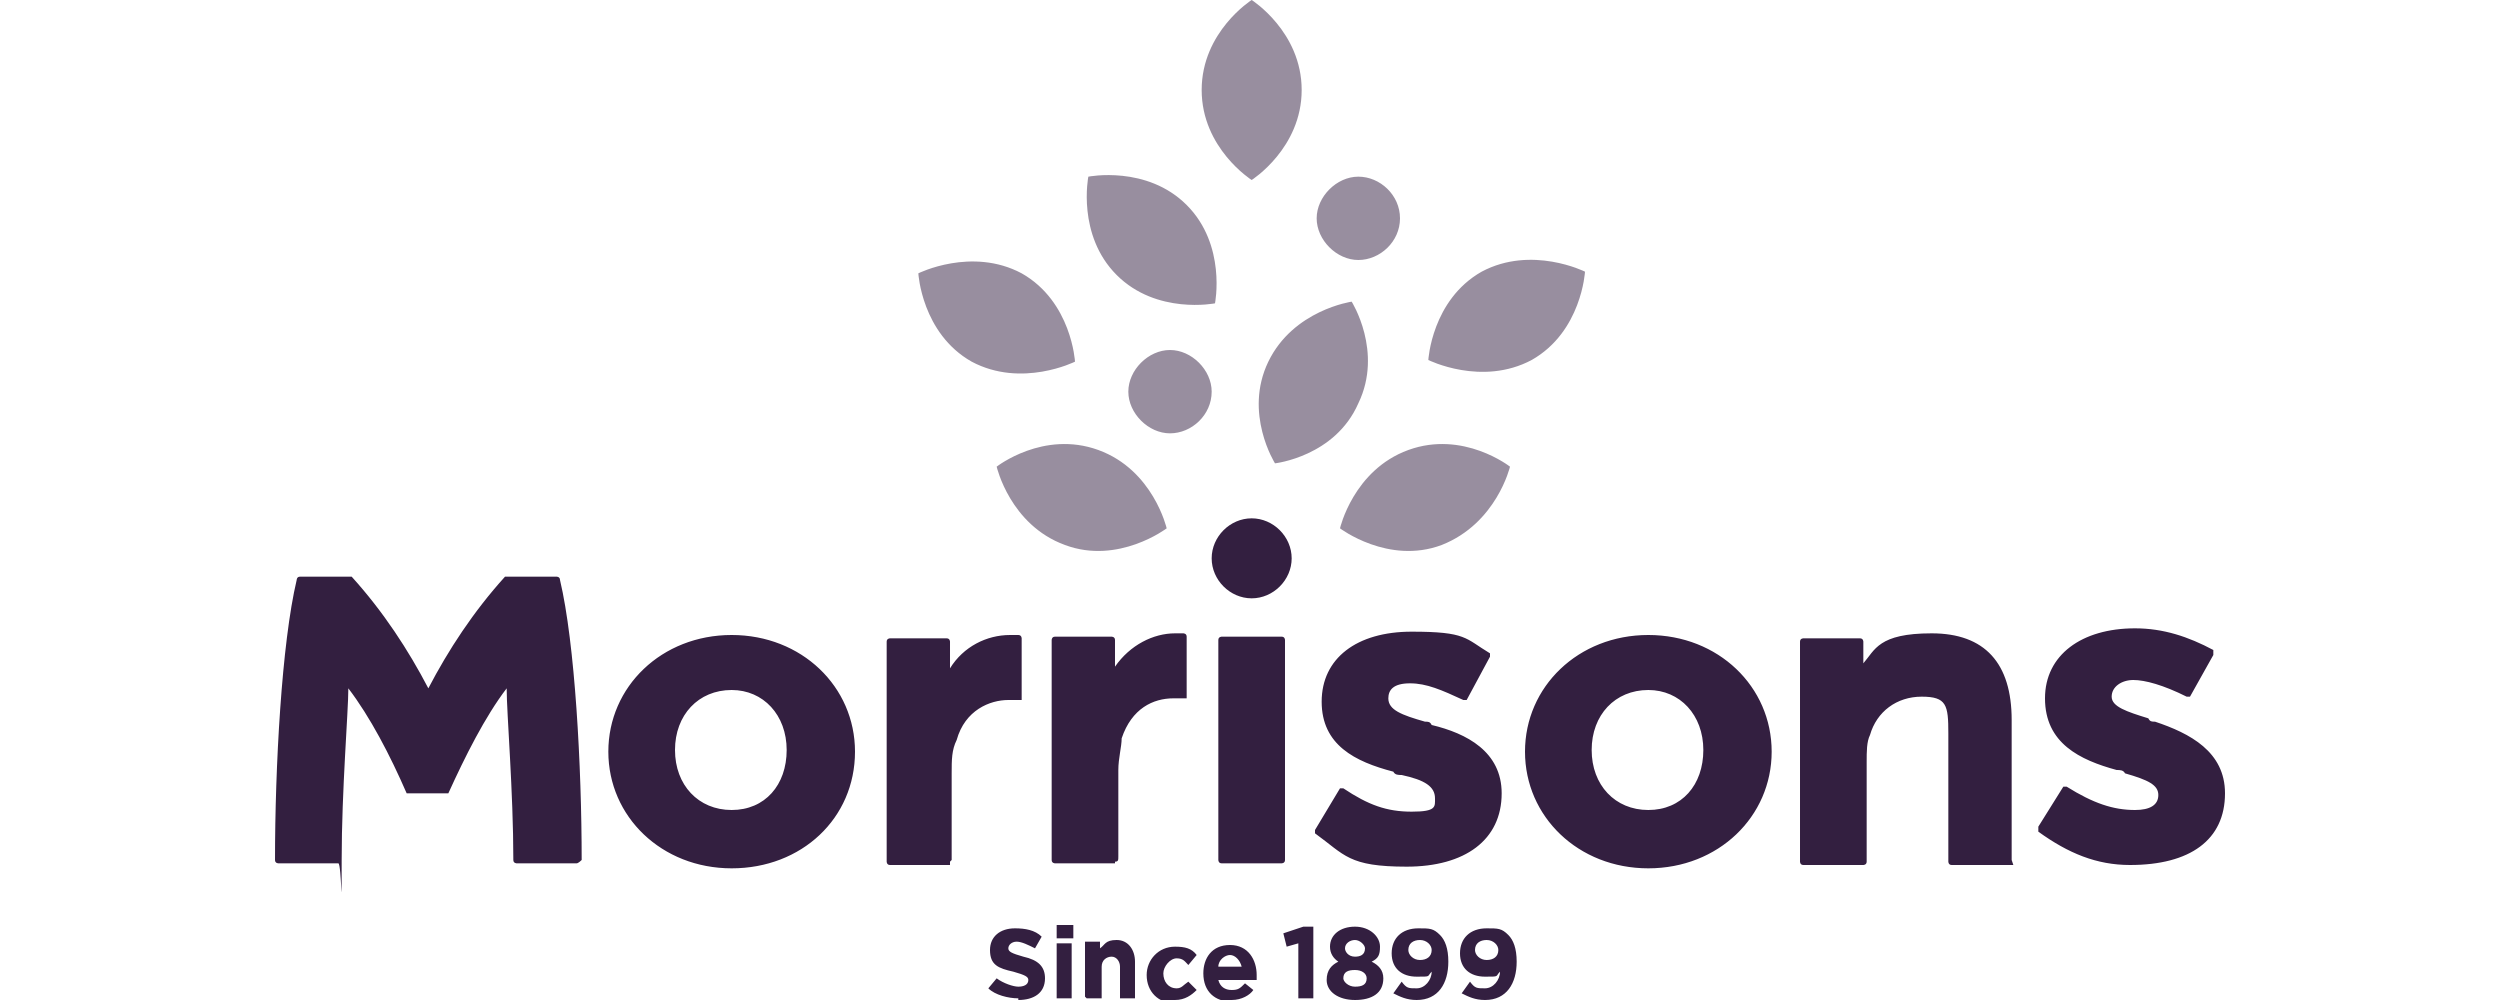 <?xml version="1.0" encoding="UTF-8"?>
<svg xmlns="http://www.w3.org/2000/svg" id="Layer_1" version="1.1" viewBox="0 0 150 60">
  <defs>
    <style> .st0 { isolation: isolate; opacity: .5; } .st0, .st1 { fill: #331f40; } </style>
  </defs>
  <path class="st1" d="M61.1,60c.9,0,1.6-.4,1.6-1.3h0c0-.7-.4-1.1-1.3-1.3-.7-.2-.9-.3-.9-.5h0c0-.2.2-.4.5-.4s.7.2,1.1.4l.4-.7c-.4-.4-1-.5-1.6-.5-.9,0-1.5.5-1.5,1.3h0c0,.9.5,1.1,1.4,1.3.7.2.9.3.9.5h0c0,.3-.3.4-.6.4s-.9-.2-1.3-.5l-.5.6c.4.4,1.2.6,1.8.6M63.4,56.3h1v-.8h-1v.8ZM63.4,59.9h.9v-3.3h-.9v3.3ZM65.2,59.9h.9v-1.9c0-.4.3-.6.6-.6s.5.3.5.6v1.9h.9v-2.2c0-.7-.4-1.3-1.1-1.3s-.7.3-1,.5v-.4h-.9v3.3h0ZM70.5,60c.6,0,1-.3,1.3-.6l-.5-.5c-.3.2-.4.4-.7.4-.5,0-.8-.4-.8-.9h0c0-.4.4-.9.8-.9s.5.2.7.4l.5-.6c-.3-.4-.7-.5-1.3-.5-1,0-1.7.8-1.7,1.7h0c0,1,.7,1.7,1.7,1.7M73.9,60c.6,0,1.1-.3,1.3-.6l-.5-.4c-.3.3-.4.4-.8.4s-.7-.2-.8-.6h2.3v-.3c0-.9-.5-1.8-1.6-1.8s-1.6.8-1.6,1.7h0c0,1.1.7,1.7,1.7,1.7M73.1,58c0-.4.4-.7.7-.7s.6.3.7.7h-1.4ZM77.9,59.9h.9v-4.3h-.6l-1.2.4.2.8.7-.2v3.3h0ZM81.3,60c1,0,1.7-.4,1.7-1.3h0c0-.5-.3-.8-.7-1,.4-.2.5-.4.5-.9h0c0-.6-.6-1.2-1.5-1.2s-1.5.5-1.5,1.2h0c0,.4.2.7.5.9-.4.2-.7.5-.7,1.1h0c0,.7.7,1.2,1.7,1.2M81.3,57.4c-.4,0-.6-.3-.6-.5h0c0-.3.3-.5.6-.5s.6.3.6.5h0c0,.4-.3.5-.6.5M81.3,59.2c-.4,0-.7-.3-.7-.5h0c0-.4.3-.5.7-.5s.7.2.7.5h0c0,.4-.3.5-.7.5M85,60c1.3,0,1.9-1,1.9-2.3h0c0-.8-.2-1.3-.5-1.6-.4-.4-.6-.4-1.3-.4-1,0-1.6.6-1.6,1.5h0c0,.9.6,1.4,1.5,1.4s.6,0,.9-.3c0,.5-.4,1-.9,1s-.6,0-.9-.4l-.5.7c.4.2.8.4,1.4.4M85.2,57.6c-.4,0-.7-.3-.7-.6h0c0-.4.3-.6.7-.6s.7.3.7.6h0c0,.4-.3.6-.7.6M89.1,60c1.3,0,1.9-1,1.9-2.3h0c0-.8-.2-1.3-.5-1.6-.4-.4-.6-.4-1.3-.4-1,0-1.6.6-1.6,1.5h0c0,.9.6,1.4,1.5,1.4s.6,0,.9-.3c0,.5-.4,1-.9,1s-.6,0-.9-.4l-.5.7c.4.2.8.4,1.4.4M89.2,57.6c-.4,0-.7-.3-.7-.6h0c0-.4.3-.6.7-.6s.7.3.7.6h0c0,.4-.3.6-.7.6"></path>
  <path class="st1" d="M77.5,33.5c0,1.3-1.1,2.4-2.4,2.4s-2.4-1.1-2.4-2.4,1.1-2.4,2.4-2.4c1.3,0,2.4,1.1,2.4,2.4M129.3,43.3c-.2,0-.3,0-.4-.2-1.3-.4-2.2-.7-2.2-1.3h0c0-.6.6-1,1.3-1s1.8.3,3.2,1h0c0,0,.1,0,.2,0l1.4-2.5h0c0-.2,0-.2,0-.3-1.5-.8-3-1.3-4.7-1.3-3.2,0-5.4,1.6-5.4,4.2h0c0,2.7,2.1,3.7,4.3,4.3.2,0,.4,0,.5.2,1.4.4,2,.7,2,1.3h0c0,.6-.5.9-1.4.9-1.3,0-2.5-.4-4.1-1.4h0c0,0-.1,0-.2,0l-1.5,2.4h0c0,.2,0,.2,0,.3,1.8,1.3,3.5,2,5.5,2,3.6,0,5.7-1.5,5.7-4.3h0c0-2.5-2.1-3.6-4.2-4.3M90.1,47.6h0c0,2.8-2.2,4.4-5.7,4.4s-3.7-.7-5.5-2c0,0,0,0,0-.2h0c0,0,1.5-2.5,1.5-2.5,0,0,0,0,.2,0h0c1.5,1,2.6,1.4,4.1,1.4s1.4-.3,1.4-.8h0c0-.7-.6-1.1-2-1.4-.2,0-.4,0-.5-.2-2.3-.6-4.3-1.6-4.3-4.2h0c0-2.6,2.1-4.2,5.4-4.2s3.2.4,4.7,1.3c0,0,0,0,0,.2h0c0,0-1.4,2.6-1.4,2.6,0,0,0,0-.2,0h0c-1.3-.6-2.2-1-3.2-1s-1.3.4-1.3.9h0c0,.7.8,1,2.2,1.4.2,0,.3,0,.4.2,2.1.5,4.2,1.6,4.2,4.1M66.9,51.8h-3.6c0,0-.2,0-.2-.2v-13.2c0,0,0-.2.2-.2h3.4c0,0,.2,0,.2.2v1.6c.9-1.3,2.3-2,3.6-2h.5c0,0,.2,0,.2.2v3.5c0,0,0,.1,0,.2,0,0,0,0-.2,0h-.6c-1.2,0-2.5.6-3.1,2.4,0,.5-.2,1.2-.2,1.9v5.2c0,.2,0,.3-.2.3M57.1,51.6v-5.2c0-.8,0-1.4.3-2,.5-1.8,2-2.4,3.1-2.4h.8s0,0,0-.2v-3.5c0,0,0-.2-.2-.2h-.5c-1.4,0-2.8.7-3.6,2v-1.6c0,0,0-.2-.2-.2h-3.4c0,0-.2,0-.2.2v13.2c0,0,0,.2.2.2h3.6c0,0,0,0,0-.2M34.6,51.8h-3.6c0,0-.2,0-.2-.2,0-4.1-.4-8.8-.4-10.3-1.3,1.7-2.5,4.1-3.5,6.3,0,0,0,0-.2,0h-2.1c0,0-.2,0-.2,0-1-2.3-2.2-4.6-3.5-6.3,0,1.4-.4,6.1-.4,10.3s0,.2-.2.2h-3.6c0,0-.2,0-.2-.2,0-5.6.4-13,1.3-16.8,0,0,0-.2.2-.2h2.9c0,0,.1,0,.2,0,1.9,2.1,3.4,4.4,4.6,6.7,1.2-2.3,2.7-4.6,4.6-6.7,0,0,0,0,.2,0h2.9c0,0,.2,0,.2.2.9,3.8,1.3,11.2,1.3,16.8,0,0-.2.2-.3.2M120.7,51.6v-8.4c0-3.4-1.6-5.2-4.8-5.2s-3.4,1-4.1,1.8v-1.3c0,0,0-.2-.2-.2h-3.4c0,0-.2,0-.2.2v13.2c0,0,0,.2.2.2h3.6c0,0,.2,0,.2-.2v-6c0-.6,0-1.2.2-1.6.4-1.4,1.6-2.3,3.1-2.3s1.6.5,1.6,2.2v7.7c0,0,0,.2.2.2h3.5c.2,0,.2,0,.2,0M98.9,41.4c-2,0-3.4,1.5-3.4,3.6s1.4,3.6,3.4,3.6,3.3-1.5,3.3-3.6-1.4-3.6-3.3-3.6M98.9,52.1c-4.2,0-7.4-3.1-7.4-7s3.2-7,7.4-7,7.4,3.1,7.4,7-3.2,7-7.4,7M77.1,51.6v-13.2c0,0,0-.2-.2-.2h-3.6c0,0-.2,0-.2.2v13.2c0,0,0,.2.2.2h3.6c0,0,.2,0,.2-.2M43.9,41.4c-2,0-3.4,1.5-3.4,3.6s1.4,3.6,3.4,3.6,3.3-1.5,3.3-3.6-1.4-3.6-3.3-3.6M43.9,52.1c-4.2,0-7.4-3.1-7.4-7s3.2-7,7.4-7,7.4,3.1,7.4,7c0,4-3.2,7-7.4,7"></path>
  <path class="st0" d="M86.5,32.7c-3.2,1.2-6.1-1-6.1-1,0,0,.8-3.5,4.1-4.7s6.1,1,6.1,1c0,0-.8,3.4-4.1,4.7M95.1,16.3s-3.2-1.6-6.2,0c-3,1.7-3.2,5.3-3.2,5.3,0,0,3.2,1.6,6.2,0,3-1.7,3.2-5.3,3.2-5.3M81.5,24.2c-1.4,3.2-5,3.6-5,3.6,0,0-1.9-3-.4-6.1s5-3.6,5-3.6c0,0,1.9,3,.4,6.1M59.8,28s.8,3.5,4.1,4.7c3.2,1.2,6.1-1,6.1-1,0,0-.8-3.5-4.1-4.7-3.3-1.2-6.1,1-6.1,1M61.3,16.4c3,1.7,3.2,5.3,3.2,5.3,0,0-3.2,1.6-6.2,0-3-1.7-3.2-5.3-3.2-5.3,0,0,3.2-1.6,6.2,0M65.3,10.6s-.7,3.5,1.7,5.9c2.4,2.4,5.9,1.7,5.9,1.7,0,0,.7-3.5-1.7-5.9-2.4-2.4-5.9-1.7-5.9-1.7M78.1,5.4c0,3.5-3,5.4-3,5.4,0,0-3-1.9-3-5.4s3-5.4,3-5.4c0,0,3,1.9,3,5.4M84,13.1c0,1.4-1.2,2.5-2.5,2.5s-2.5-1.2-2.5-2.5,1.2-2.5,2.5-2.5,2.5,1.1,2.5,2.5M72.7,23.5c0,1.4-1.2,2.5-2.5,2.5s-2.5-1.2-2.5-2.5,1.2-2.5,2.5-2.5,2.5,1.2,2.5,2.5"></path>
</svg>
